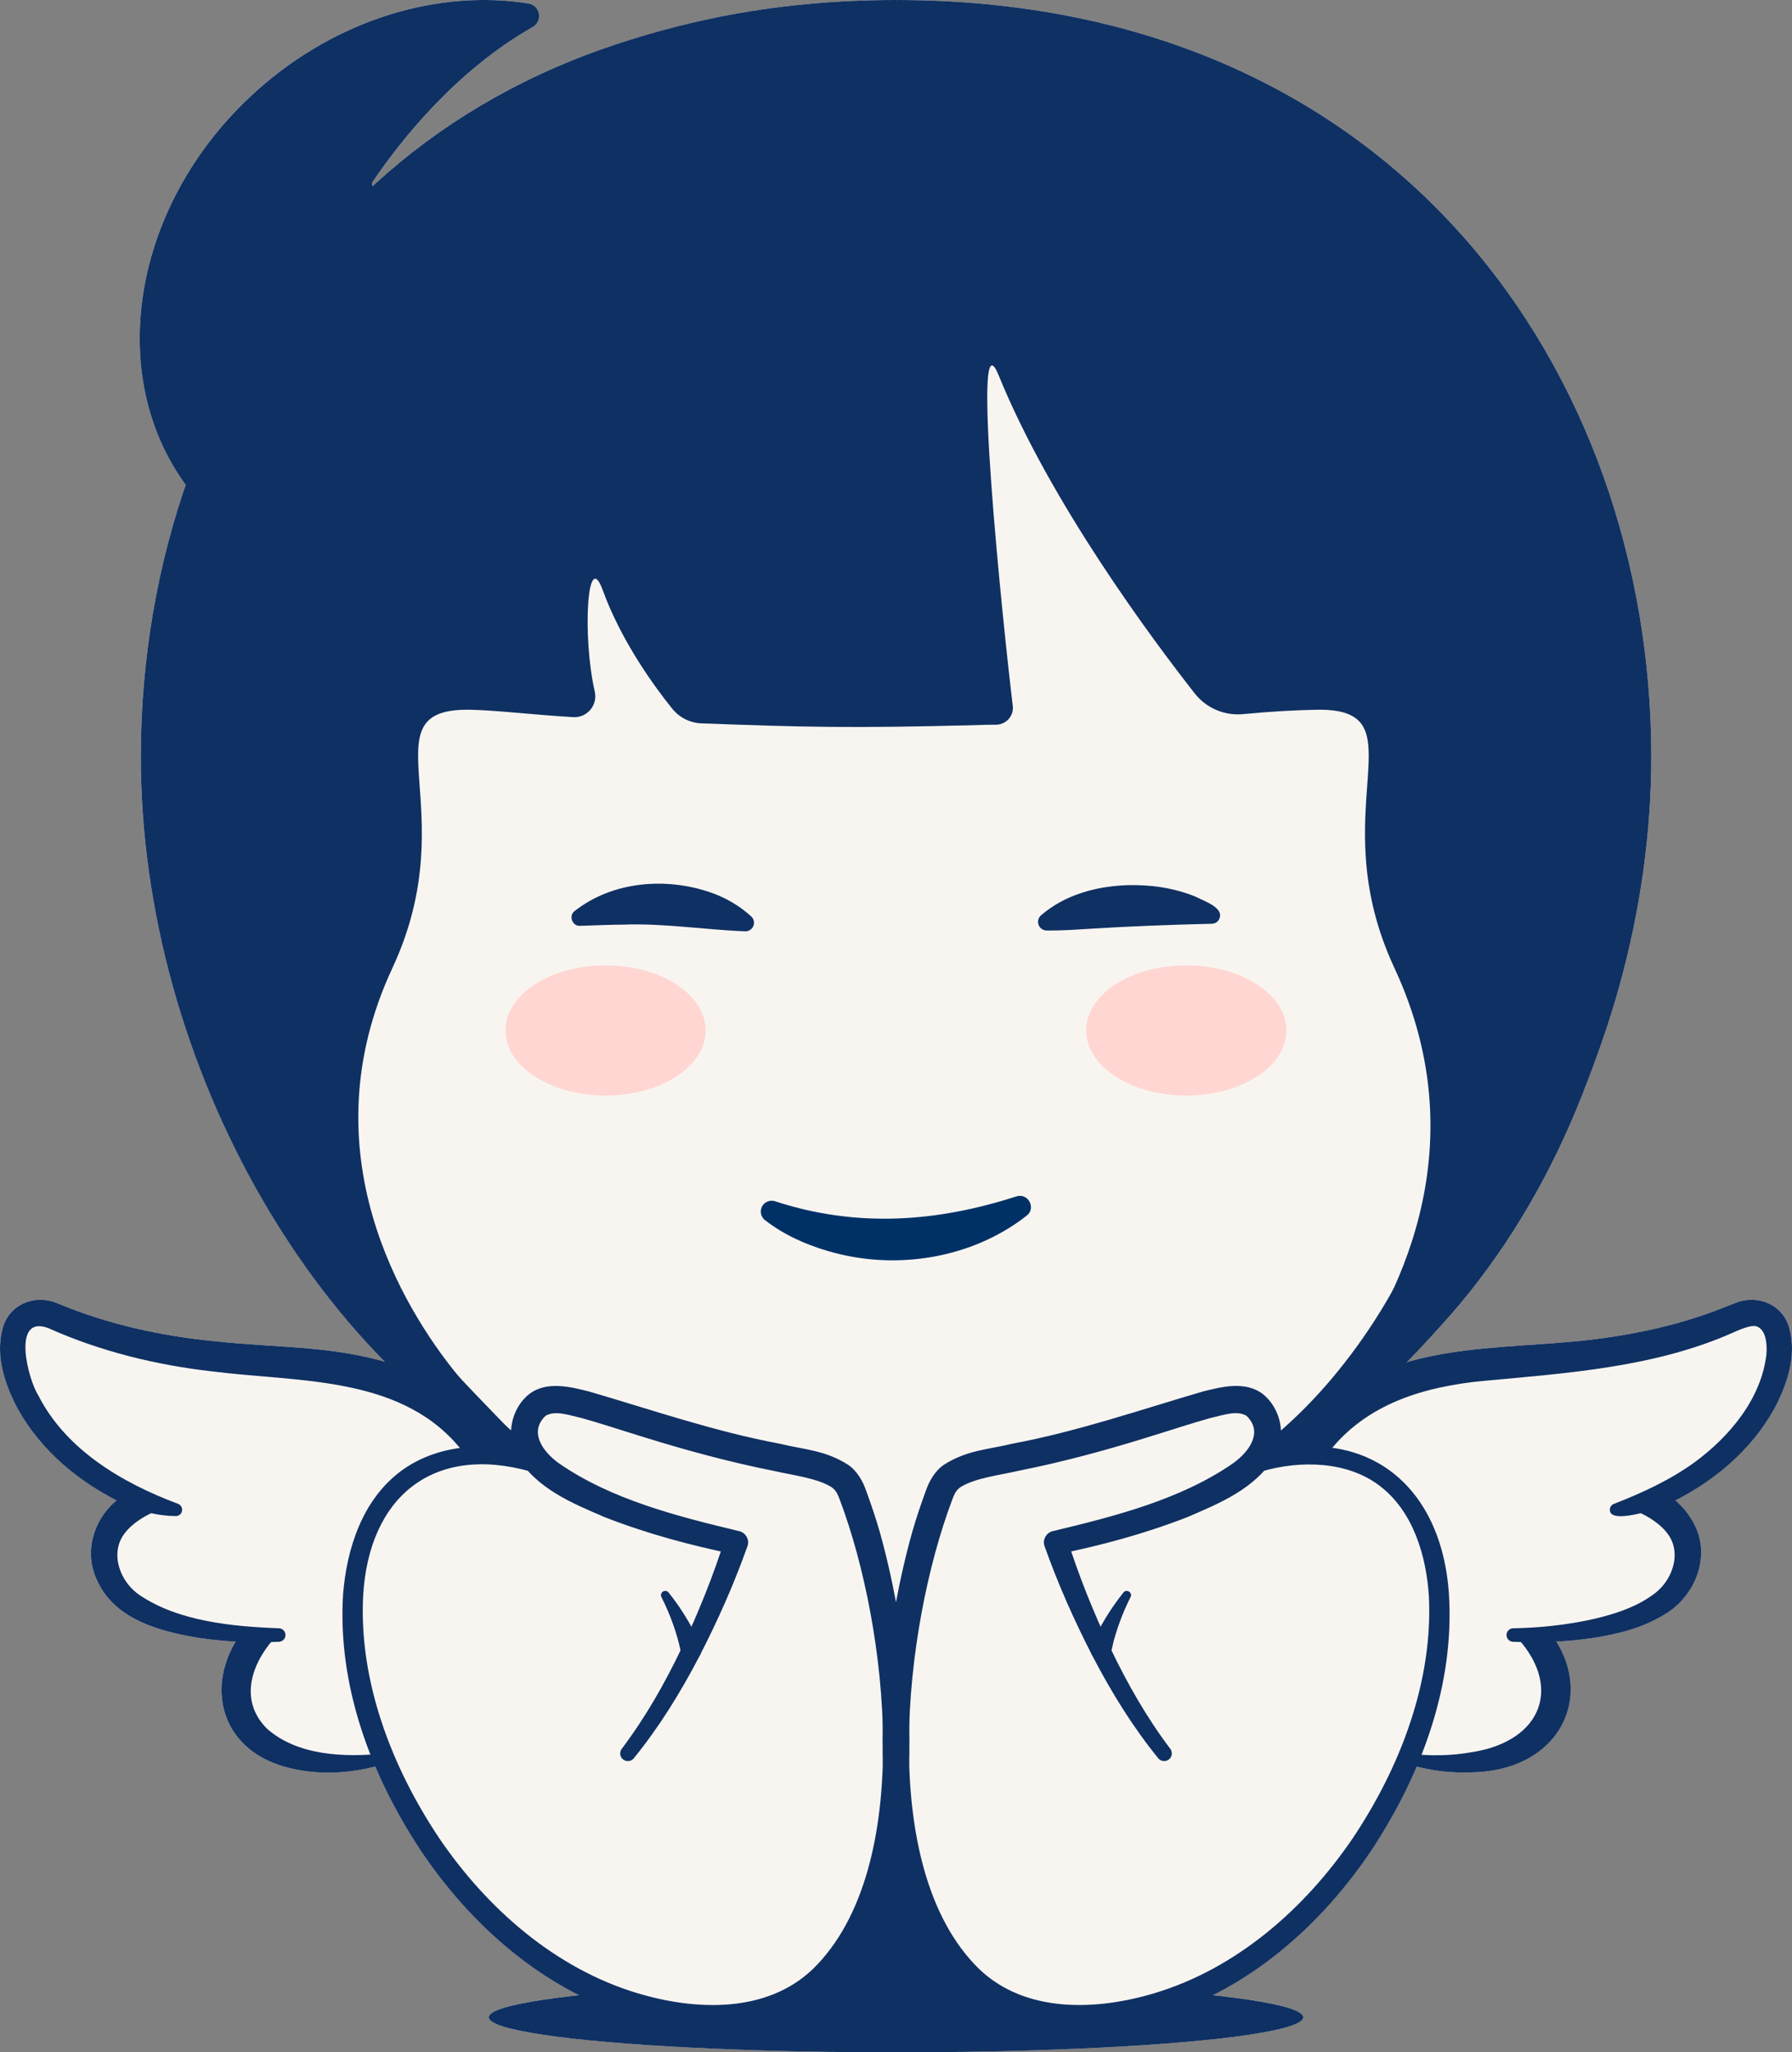 <svg viewBox="0 0 1177.32 1348.03" xmlns="http://www.w3.org/2000/svg" data-sanitized-data-name="Layer 2" data-name="Layer 2" id="Layer_2">
  <rect x="0" y="0" width="1177.32" height="1348.03" fill="#808080" stroke="none"/>
  <defs>
    <style>
      .cls-1 {
        fill: #ffd6d2;
      }

      .cls-1, .cls-2, .cls-3, .cls-4 {
        stroke-width: 0px;
      }

      .cls-2 {
        fill: #f8f5f1;
      }

      .cls-3 {
        fill: #0f3062;
      }

      .cls-4 {
        fill: #003166;
      }
    </style>
  </defs>
  <g id="MASCOT">
    <g>
      <g>
        <path d="M1175.64,872.73c-4-16.1-21.26-22.9-35.95-16.75l-7.59,2.96c-30.8,12.25-63.22,18.71-96.27,22.03-37.54,3.55-76.6,3.52-111.73,13.8,5.74-5.81,11.4-11.78,16.92-17.98,45.52-47.78,80.53-107.26,104.08-172.58,25.43-65.63,40.04-137.2,39.77-209.17C1083.94,246.57,919.08,0,588.7,0c-57.75,0-110.42,7.55-158.06,21.31-75.19,20.45-136.79,55.65-185.69,100.86-.61-.7-.82-1.73-.1-2.8,17.79-26.34,54.08-72.62,105.02-101.56,6.92-3.93,5.13-14.3-2.74-15.55-58.78-9.31-125.64,9.98-178.54,57.37-81.11,72.67-100.18,185.24-46.53,258.79-19.45,56.44-29.31,116.46-29.54,176.59-.57,152.64,65.71,303.46,160.52,399.48-36.53-10.69-74.46-9.4-111.56-13.54-35.79-3.45-70.75-11.14-103.86-24.99-14.8-6.17-31.88.65-35.95,16.75-4.77,17.87,1.35,36.04,9.26,51.3,14.78,27.34,38.71,47.59,65.8,61.42-15.42,12.59-21.85,34.31-12.92,52.72,11.91,26.6,43.92,34.07,68.89,37.96,7.4,1.01,14.76,1.65,22.12,2.05-18.49,30.65-10,69.28,30.8,81.87,19.85,5.91,41.19,5.31,60.94.18,8.16,19.23,18.23,37.68,29.64,55.01,26.36,39.34,61.81,73.89,104.35,95.26-37.14,3.96-59.46,8.99-59.46,14.47,0,12.73,119.79,23.06,267.55,23.06s267.55-10.32,267.55-23.06c0-5.49-22.32-10.52-59.46-14.47,42.53-21.37,77.98-55.92,104.35-95.26,11.39-17.31,21.45-35.75,29.61-54.96,12.23,3.21,25.02,4.46,37.91,3.76,54.15-1.73,77.98-46.8,53.81-85.85,7.38-.4,14.76-1.04,22.17-2.06,16.76-2.53,33.92-6.25,49.71-16.16,16.68-10.1,27.59-31.5,21.66-51.86-3.09-9.42-8.61-16.74-15.44-22.64,27.11-13.83,51.06-34.09,65.85-61.44,7.9-15.26,14.05-33.43,9.26-51.3Z" class="cls-2"></path>
        <path d="M667.61,785.87c-52.54,16.93-104.72,20.51-157.79,3.35-2.96-1.16-6.45-.48-8.51,2.22-2.4,3.11-1.83,7.58,1.28,9.99,12.65,9.76,26.4,15.86,41.14,20.22,43.85,13.11,94.38,5.3,130.66-23.08,6.64-4.93,1.05-15.35-6.79-12.69Z" class="cls-2"></path>
        <path d="M397.85,631.27c-36.32,0-65.77,22.64-65.77,50.58s29.44,50.58,65.77,50.58,65.77-22.65,65.77-50.58-29.45-50.58-65.77-50.58Z" class="cls-2"></path>
        <path d="M779.35,631.27c-36.32,0-65.77,22.64-65.77,50.58s29.44,50.58,65.77,50.58,65.77-22.65,65.77-50.58-29.45-50.58-65.77-50.58Z" class="cls-2"></path>
        <path d="M391.07,608.1c9.37-.24,18.92-.75,28-.79,27.32-1.02,53.65,3.39,80.93,4.39,1.46-.06,2.89-.68,3.95-1.84,2.1-2.31,1.93-5.88-.38-7.97-7.72-7.03-16.85-12.33-26.65-15.71-29.35-10.16-64.5-7.42-89.49,12.3-3.91,3.05-1.38,9.93,3.64,9.61Z" class="cls-2"></path>
        <path d="M790.35,604.72c5.52-8.27-9.57-12.86-14.68-15.64-14.18-5.89-29.56-8.05-44.82-7.67-20.33.61-41.27,6.21-56.99,19.83-1.15,1.03-1.91,2.54-1.92,4.21-.04,3.24,2.67,5.85,5.9,5.74,9.85.08,18.75-.56,27.64-1.11,24.81-1.61,55.17-2.74,80.08-3.32,1.8.06,3.58-.53,4.79-2.04Z" class="cls-2"></path>
      </g>
      <ellipse ry="23.06" rx="267.55" cy="1324.98" cx="588.66" class="cls-3"></ellipse>
      <g>
        <g>
          <g>
            <path d="M177.41,1065.88s-41.53,36.03-11.82,72.08c16.57,20.1,56.83,24.16,87.12,17.07" class="cls-2"></path>
            <path d="M183.37,1072.75c-17.32,17.2-27.56,43.09-7.97,62.68,20.07,17.75,50.65,18.94,76.54,16.33,1.85-.27,3.57,1.04,3.8,2.9.2,1.62-.78,3.11-2.28,3.61-21.6,6.91-45.65,8.37-67.82,1.78-50.03-15.43-51.5-70.02-14.2-101.04,9.17-7.44,20.53,5.73,11.92,13.74h0Z" class="cls-3"></path>
          </g>
          <polygon points="196.59 1075.32 156.59 1073.24 156.59 1043.85 201.48 1056.51 196.59 1075.32" class="cls-2"></polygon>
          <path d="M237.47,1106.55l-40.88-31.23-31.25-5.28,17.35-95.84,65.8-53.69,93.73,52.22s-86.78,16.08-94.19,40.8c-7.41,24.73-10.55,72.46-10.55,72.46v20.56Z" class="cls-2"></path>
          <g>
            <path d="M106.66,980.1s-51.85,15.34-34.85,55.76c17.27,41.04,111.37,38.06,111.37,38.06" class="cls-2"></path>
            <path d="M109.56,989.92c-13.08,3.89-27.42,12.57-31.18,23.62-4.12,11.95,2.1,26.44,13.16,34.03,25.41,17.31,60.86,20.76,91.5,21.91,2.5-.04,4.57,2.01,4.52,4.52-.04,2.35-1.92,4.24-4.24,4.35-16.98.75-33.71.09-50.6-2.23-24.97-3.89-56.98-11.36-68.89-37.96-9.34-19.26-1.91-42.15,15.07-54.42,7.81-6.02,15.4-10.12,24.86-13.47,5.36-1.83,11.18,1.03,13.01,6.39,1.96,5.64-1.42,11.8-7.2,13.26h0Z" class="cls-3"></path>
          </g>
          <g>
            <path d="M313.24,946.73c-64.71-78.5-156.65-30.28-276.6-81.8-44.79-19.24-42.39,74.37,50.66,117.69,14.92,6.95,28.85,9.11,28.85,9.11" class="cls-2"></path>
            <path d="M304.47,953.96c-39.06-50.78-107.18-45.86-165.18-53.21-36.8-4.17-73.66-13.21-107.63-28.45-24.22-8.98-13.34,33.55-6.47,44.26,18.12,35.64,55,57.43,91.6,71.12,2.27.74,3.49,3.27,2.59,5.5-.65,1.61-2.21,2.59-3.85,2.6-11.24-.02-21.85-2.81-32.17-7.01-29.81-13.82-56.44-35.18-72.41-64.74-7.91-15.26-14.04-33.43-9.26-51.3,4.07-16.09,21.16-22.91,35.95-16.75,33.11,13.85,68.06,21.54,103.86,24.99,42.12,4.7,85.31,2.38,126.31,18.57,21,8.29,39.85,22.66,54.21,39.96,9.4,11.81-7.64,26.04-17.55,14.47h0Z" class="cls-3"></path>
          </g>
        </g>
        <g>
          <g>
            <path d="M999.91,1065.88s41.53,36.03,11.82,72.08c-16.57,20.1-56.83,24.16-87.12,17.07" class="cls-2"></path>
            <path d="M1005.87,1059.01c48.03,41.62,26.12,103.01-37.24,105.03-15.32.83-30.5-1.05-44.77-5.76-1.76-.58-2.72-2.48-2.13-4.24.51-1.55,2.04-2.48,3.6-2.28,14.03,1.77,28.25,1.5,41.78-.91,46.43-7.22,60.63-44.31,26.85-78.1-8.63-8.04,2.8-21.16,11.92-13.74h0Z" class="cls-3"></path>
          </g>
          <polygon points="980.74 1075.32 1020.74 1073.24 1020.74 1043.85 975.84 1056.51 980.74 1075.32" class="cls-2"></polygon>
          <path d="M939.85,1106.55l40.88-31.23,31.25-5.28-17.35-95.84-65.8-53.69-93.73,52.22s86.78,16.08,94.19,40.8c7.41,24.73,10.55,72.46,10.55,72.46v20.56Z" class="cls-2"></path>
          <g>
            <path d="M1070.66,980.1s51.85,15.34,34.85,55.76c-17.27,41.04-111.37,38.06-111.37,38.06" class="cls-2"></path>
            <path d="M1073.57,970.28c18.46,6.94,35.82,17.75,42.41,37.83,5.93,20.37-4.99,41.76-21.66,51.86-15.79,9.91-32.94,13.63-49.71,16.16-16.89,2.31-33.62,2.97-50.6,2.23-2.45-.11-4.34-2.18-4.24-4.63.1-2.42,2.13-4.29,4.52-4.24,16.1-.29,32.54-1.96,48.29-5.14,15.64-3.26,31.35-8.12,43.2-16.76,11.06-7.58,17.28-22.08,13.16-34.03-3.76-11.05-18.1-19.73-31.18-23.62-13.51-3.86-7.64-23.78,5.81-19.65h0Z" class="cls-3"></path>
          </g>
          <g>
            <path d="M864.08,946.73c64.71-78.5,156.65-30.28,276.6-81.8,44.79-19.24,42.39,74.37-50.66,117.69-14.92,6.95-28.85,9.11-28.85,9.11" class="cls-2"></path>
            <path d="M855.31,939.5c45.83-57.05,115.46-52.37,180.52-58.53,33.05-3.32,65.47-9.78,96.27-22.03,0,0,7.58-2.96,7.58-2.96,14.69-6.15,31.95.65,35.95,16.75,4.79,17.87-1.36,36.04-9.26,51.3-15.98,29.56-42.6,50.93-72.41,64.74-5.31,2.35-36.51,12.84-36.32,2.89,0-1.87,1.22-3.4,2.89-3.96,18.69-7.27,36.77-15.64,52.94-27.34,23.13-17.05,43.57-41.7,47-70.47.62-6.45-.1-15.91-5.75-18.43-3.45-1.89-11.97,1.96-15.98,3.75-51.13,22.76-108.43,26.65-163.06,31.7-39.64,3.67-77.89,14.9-102.83,47.06-9.67,11.51-27.08-2.55-17.55-14.47h0Z" class="cls-3"></path>
          </g>
        </g>
      </g>
      <g>
        <path d="M507.02,476.13c29.41.83,100.02.59,147.47-.13,6.63-.1,11.69-5.87,10.89-12.4-6.52-53.39-28.05-263.22-9.23-216.97,34.09,83.77,101.04,173.5,128.78,208.84,7.57,9.64,19.51,14.73,31.72,13.58,20.51-1.93,34.53-2.56,47.6-2.86,71.29-1.67,3,64.91,51.85,169.58,56.46,120.95-1.49,223.57-34.46,268.03-19.57,26.39-68.23,61.66-68.23,61.66C1199.73,805.26,1202.58,1.37,584.66,1.37" class="cls-3"></path>
        <path d="M589.27,1.37C-28.66,1.37-18.04,788.81,360.51,965.46c0,0-56.27-57.68-60.59-63.05-34.75-43.1-98.56-145.69-42.1-266.64,48.86-104.67-19.43-171.25,51.85-169.58,16.8.39,39.32,3.17,66.82,4.85,9.23.57,16.33-7.88,14.26-16.84-8.18-35.48-5.16-95.16,5.24-66.57,12.24,33.67,34,63.38,45.61,77.81,4.73,5.88,11.77,9.42,19.35,9.69,65.07,2.36,97.8,3.44,184.84.98" class="cls-3"></path>
      </g>
      <g>
        <path d="M441.75,52.54c-10.81-12.06-13.04-30.98-27.91-26.07-66.03,21.79-119.76,54.64-165.16,95.82-2.24,2.04-5.52-.4-3.82-2.91,17.79-26.34,54.08-72.62,105.02-101.56,6.92-3.93,5.13-14.3-2.74-15.55-58.78-9.31-125.64,9.98-178.54,57.37-85.63,76.73-102.17,197.94-36.94,270.74,65.23,72.8,187.52,69.62,273.15-7.11,85.63-76.73,102.17-197.94,36.94-270.74Z" class="cls-3"></path>
        <path d="M588.7,0C258.31,0,93.45,246.57,92.52,495.03c-.78,207.35,121.73,411.47,271.69,479.22,0,0,31.84,3.87,17.47-3.34-104.71-52.51-200.55-231.05-148.78-351.92,44.8-104.6-17.82-171.14,47.55-169.47,15.4.39,36.06,3.17,61.28,4.85,8.47.57,14.97-7.88,13.08-16.82-7.5-35.46-4.73-95.1,4.8-66.52,11.22,33.65,52.22-38.45,62.87-24.03,4.34,5.87,55.29,113.46,62.23,113.74,29.84,1.18,34.14,1.61,103.98,1.61" class="cls-3"></path>
        <path d="M588.7,0c330.39,0,495.25,246.57,496.18,495.02.78,207.35-121.73,411.47-271.69,479.22,0,0-31.84,3.87-17.47-3.34,104.71-52.51,200.55-231.05,148.78-351.92-44.8-104.6,17.82-171.14-47.55-169.47-15.4.39-36.05,3.39-61.28,4.85-96.81,5.6-93.24-232.08-164.66-244.88-40.76-7.31-67.76,110.01-61.1,145.3,1.86,9.86-5.56,19.01-15.59,19.25-25.14.58,22.01,88.3-5.61,88.3" class="cls-3"></path>
      </g>
      <g>
        <path d="M509.82,789.22c53.06,17.17,105.24,13.58,157.79-3.35,7.84-2.66,13.43,7.76,6.79,12.69-36.28,28.38-86.81,36.19-130.66,23.08-14.74-4.37-28.5-10.46-41.15-20.22-3.11-2.4-3.69-6.87-1.28-9.99,2.07-2.69,5.55-3.37,8.51-2.22h0Z" class="cls-4"></path>
        <g>
          <ellipse ry="42.75" rx="65.77" cy="676.82" cx="397.85" class="cls-1"></ellipse>
          <ellipse ry="42.75" rx="65.77" cy="676.82" cx="779.35" class="cls-1"></ellipse>
        </g>
        <g>
          <path d="M377.39,598.49c24.99-19.72,60.14-22.46,89.49-12.3,9.8,3.38,18.92,8.68,26.65,15.71,2.31,2.1,2.47,5.67.38,7.97-1.06,1.16-2.49,1.78-3.95,1.84-27.28-1-53.61-5.42-80.93-4.39-9.08.04-18.63.55-28,.79-5.02.31-7.56-6.57-3.64-9.61h0Z" class="cls-3"></path>
          <path d="M795.59,606.75c-24.91.58-55.28,1.72-80.08,3.32-8.89.55-17.79,1.19-27.63,1.11-3.23.11-5.94-2.5-5.9-5.74.01-1.67.76-3.18,1.92-4.21,15.72-13.62,36.66-19.22,56.99-19.83,15.26-.39,30.64,1.78,44.82,7.67,5.1,2.78,20.2,7.37,14.68,15.64-1.22,1.51-2.99,2.1-4.79,2.04h0Z" class="cls-3"></path>
        </g>
      </g>
      <ellipse ry="92.42" rx="109.21" cy="1232.56" cx="462.71" class="cls-2"></ellipse>
      <ellipse ry="92.42" rx="109.21" cy="1232.56" cx="714.41" class="cls-2"></ellipse>
      <g>
        <g>
          <path d="M348.64,966.54c-64.33-18.15-106.36,16.85-110.06,81.63-2.85,56.27,18.79,112.46,49.78,158.9,31.4,46.33,76.29,85.81,130.35,102.07,38.15,11.49,84.87,13.41,115.4-15.9,68.06-66.47,48.8-225.06,18-307.15-1.49-3.97-2.45-6.88-5.7-9.22-9.58-6.1-25.86-7.92-37.86-10.72-28.59-5.68-57.18-13.38-85.01-22.04-13.91-4.25-27.8-8.89-41.25-12.67-8.53-1.89-17.09-5.25-23.77-1.59-11.27,10.59-1.99,23.72,8.82,31.36,34.25,23.72,77.41,34.66,117.83,44.38,4.59.76,7.49,5.62,5.9,10.01-8.95,25.13-19.57,49.03-31.76,72.62-12.2,23.39-26.13,46.01-42.91,66.65-1.75,2.16-4.92,2.48-7.08.73-2.14-1.73-2.47-4.85-.8-7,15.43-20.41,28.22-42.87,39.32-66.1,10.95-23.12,20.71-47.36,28.4-71.65,0,0,5.89,10.01,5.89,10.01-28.98-5.98-57.21-13.54-84.99-24.42-21.06-9.06-44.6-18.59-57.47-40-7.6-13.05-3.87-31.4,8-40.78,11.69-8.98,27.75-4.55,39.3-1.71,41.98,12.28,82.41,26.26,125.25,34.3,15.81,3.89,29.85,4.14,45,13.87,5.86,3.95,9.96,11.14,11.98,17.49,3.21,8.67,6.21,17.62,8.76,26.46,24.32,86.32,37.67,231.5-32.75,299.23-34.88,33.16-87.84,32.31-131.04,18.8-57.65-17.72-104.91-59.55-137.94-108.85-32.54-49.43-54.55-107.9-50.84-167.99,2.36-30.13,12.7-62.24,38.12-81.12,25.71-18.84,59.37-19.25,88.84-10.32,7.32,2.51,3.51,13.21-3.69,10.73h0Z" class="cls-3"></path>
          <path d="M447.28,1084.76c-2.57-12.28-7.04-24.49-12.73-35.76-.7-1.38-.15-3.07,1.23-3.77,1.21-.61,2.65-.27,3.46.75,6.31,7.87,11.87,16.45,16.59,25.41,2.65,5.37,9.13,14.6.85,18.41-3.95,1.72-8.64-.81-9.4-5.04h0Z" class="cls-3"></path>
        </g>
        <g>
          <path d="M824.99,955.81c71.47-21.46,122.15,18.64,126.96,91.44,3.71,60.09-18.31,118.56-50.84,167.99-33.03,49.3-80.29,91.13-137.94,108.85-43.19,13.51-96.17,14.37-131.04-18.8-70.4-67.62-57.08-212.97-32.76-299.22,2.55-8.83,5.54-17.8,8.76-26.46,2.04-6.34,6.11-13.55,11.98-17.49,15.13-9.74,29.2-9.99,45-13.87,42.85-8.04,83.27-22.02,125.25-34.31,11.55-2.84,27.61-7.26,39.3,1.71,11.87,9.38,15.62,27.72,8,40.78-12.86,21.4-36.41,30.95-57.47,40-27.78,10.87-56.01,18.44-84.99,24.42l5.9-10.01c7.69,24.29,17.44,48.53,28.4,71.65,11.09,23.24,23.88,45.69,39.31,66.1,1.73,2.21,1.31,5.42-.93,7.11-2.17,1.64-5.24,1.25-6.94-.84-16.78-20.64-30.71-43.26-42.91-66.65-12.19-23.59-22.81-47.49-31.76-72.62-1.6-4.39,1.31-9.25,5.9-10.02,40.41-9.71,83.59-20.66,117.83-44.37,10.82-7.72,20.12-20.7,8.82-31.36-6.69-3.66-15.24-.29-23.77,1.59-13.46,3.78-27.34,8.41-41.25,12.67-27.83,8.67-56.41,16.37-85.01,22.04-12,2.79-28.31,4.61-37.86,10.72-3.24,2.35-4.22,5.25-5.7,9.22-30.81,82.13-50.09,240.57,17.99,307.15,30.54,29.3,77.24,27.39,115.4,15.9,54.06-16.26,98.94-55.73,130.35-102.07,30.99-46.43,52.63-102.63,49.78-158.9-1.77-26.67-10.45-55.64-32.27-72.2-21.16-16.25-52.01-17.01-77.79-9.44-7.29,2.52-10.92-8.31-3.69-10.73h0Z" class="cls-3"></path>
          <path d="M716.98,1080.81c5.5-12.61,12.61-24.14,21.11-34.84,1.99-2.62,6.25.15,4.69,3.02-4.38,8.59-7.85,17.55-10.51,26.77-2.02,5.89-1.6,15.76-10.25,14.45-4.24-.76-6.74-5.46-5.04-9.4h0Z" class="cls-3"></path>
        </g>
      </g>
      <path d="M535.19,1307.51s53.47-65.91,53.47-96.3,12.23,62.24,60.3,97.03c48.07,34.78-113.77-.73-113.77-.73Z" class="cls-3"></path>
    </g>
  </g>
</svg>